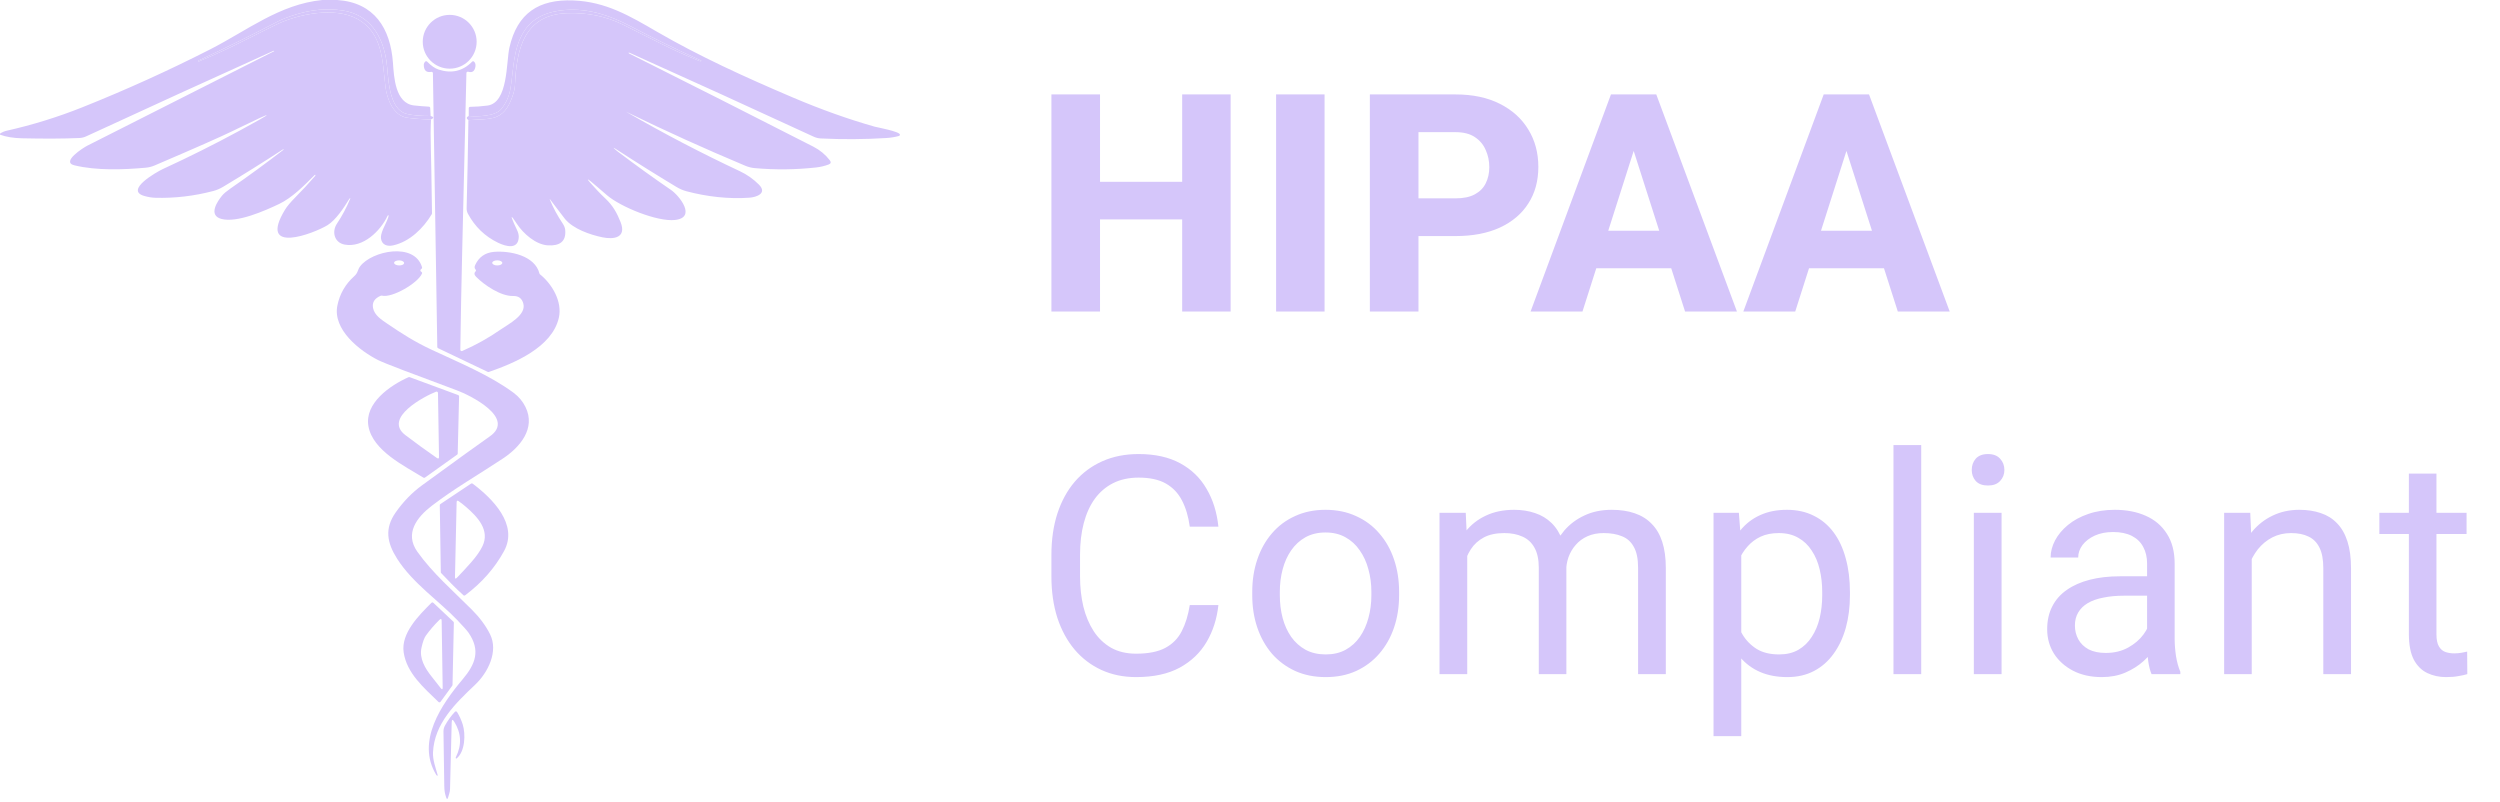 <svg width="131" height="42" viewBox="0 0 131 42" fill="none" xmlns="http://www.w3.org/2000/svg">
<path d="M22.565 6.079C22.742 6.122 22.748 6.183 22.583 6.262C22.103 6.25 21.687 6.219 21.336 6.169C20.607 6.065 20.273 5.178 20.195 4.534C20.038 3.234 20.066 1.733 18.738 0.999C17.543 0.338 15.608 0.733 14.437 1.307C13.121 1.95 11.934 2.595 10.478 3.192C10.461 3.199 10.389 3.256 10.391 3.199C10.391 3.192 10.393 3.185 10.397 3.18C10.4 3.174 10.406 3.17 10.412 3.167C11.815 2.519 13.201 1.836 14.57 1.119C14.807 0.996 15.132 0.871 15.545 0.745C16.339 0.504 17.128 0.432 17.922 0.544C19.379 0.75 20.062 1.892 20.253 3.233C20.359 3.977 20.32 5.739 21.334 5.973C21.642 6.045 22.053 6.08 22.565 6.079ZM24.544 6.296C24.428 6.208 24.434 6.136 24.56 6.079C24.98 6.116 25.944 6.107 26.264 5.716C26.525 5.395 26.688 5.025 26.754 4.606C26.917 3.572 26.888 2.593 27.427 1.692C27.892 0.914 28.711 0.587 29.625 0.522C30.861 0.433 31.95 0.805 33.043 1.378C34.247 2.009 35.469 2.604 36.708 3.162C36.767 3.189 36.764 3.204 36.7 3.206C36.686 3.207 36.671 3.205 36.657 3.199C35.309 2.664 33.98 1.953 32.663 1.299C31.77 0.857 30.791 0.654 29.727 0.691C27.441 0.77 27.064 2.595 26.982 4.481C26.976 4.639 26.93 4.836 26.844 5.073C26.374 6.377 25.726 6.209 24.544 6.296Z" fill="#D5C6FA"/>
<path d="M22.188 25.029C21.193 24.415 19.53 23.616 19.305 22.332C19.095 21.13 20.434 20.196 21.41 19.764C21.427 19.756 21.447 19.756 21.464 19.762L24.01 20.702C24.024 20.707 24.036 20.717 24.044 20.729C24.053 20.741 24.057 20.756 24.056 20.77L23.984 23.768C23.984 23.779 23.981 23.79 23.976 23.799C23.971 23.809 23.963 23.818 23.954 23.824L22.267 25.026C22.256 25.034 22.242 25.039 22.228 25.04C22.214 25.04 22.2 25.036 22.188 25.029ZM21.243 22.801C21.784 23.212 22.333 23.611 22.892 23.998C22.969 24.05 23.006 24.03 23.004 23.938L22.95 20.59C22.95 20.578 22.947 20.567 22.941 20.557C22.936 20.547 22.928 20.538 22.918 20.532C22.909 20.525 22.898 20.521 22.886 20.52C22.875 20.519 22.863 20.52 22.852 20.524C22.247 20.76 20.057 21.901 21.243 22.801ZM24.282 31.19C23.895 30.843 23.412 30.347 23.119 30.031C23.107 30.018 23.1 30.001 23.099 29.984L23.045 26.474C23.045 26.462 23.048 26.45 23.053 26.439C23.059 26.429 23.067 26.42 23.077 26.413L24.685 25.341C24.697 25.333 24.712 25.329 24.726 25.329C24.741 25.33 24.756 25.335 24.767 25.343C25.788 26.109 27.178 27.475 26.412 28.877C25.926 29.768 25.246 30.54 24.372 31.194C24.359 31.204 24.342 31.209 24.326 31.208C24.309 31.208 24.294 31.201 24.282 31.19ZM24.448 26.588C24.318 26.474 24.181 26.366 24.04 26.265C23.967 26.212 23.929 26.231 23.927 26.321L23.841 30.236C23.839 30.332 23.871 30.346 23.939 30.277C24.195 30.013 24.445 29.743 24.688 29.467C24.961 29.156 25.159 28.873 25.282 28.618C25.681 27.787 25.029 27.094 24.448 26.588Z" fill="#D5C6FA"/>
<path d="M22.977 36.783C22.21 36.038 21.315 35.281 21.152 34.182C21.003 33.18 21.959 32.236 22.607 31.587C22.62 31.574 22.638 31.567 22.657 31.566C22.675 31.566 22.693 31.573 22.706 31.586L23.761 32.579C23.768 32.586 23.773 32.594 23.777 32.604C23.781 32.613 23.783 32.623 23.782 32.633L23.712 35.89C23.712 35.904 23.707 35.918 23.698 35.93L23.084 36.774C23.078 36.782 23.071 36.789 23.062 36.794C23.053 36.799 23.043 36.802 23.033 36.803C23.023 36.804 23.012 36.803 23.003 36.799C22.993 36.796 22.984 36.79 22.977 36.783ZM23.022 32.485C22.755 32.748 22.52 33.021 22.316 33.305C22.23 33.424 22.153 33.636 22.086 33.94C21.961 34.499 22.278 35.028 22.621 35.457C22.789 35.668 22.947 35.868 23.094 36.058C23.163 36.147 23.198 36.135 23.196 36.022L23.143 32.535C23.142 32.424 23.102 32.407 23.022 32.485ZM23.669 37.853C23.639 39.008 23.61 40.171 23.582 41.34C23.581 41.422 23.566 41.504 23.539 41.589C23.519 41.65 23.501 41.711 23.485 41.773C23.451 41.894 23.414 41.895 23.375 41.776C23.347 41.689 23.324 41.601 23.307 41.512C23.291 41.427 23.282 41.314 23.28 41.174C23.268 40.229 23.254 39.284 23.238 38.339C23.237 38.227 23.261 38.125 23.309 38.034C23.454 37.765 23.63 37.52 23.837 37.298C23.844 37.29 23.853 37.284 23.864 37.28C23.874 37.276 23.885 37.275 23.896 37.276C23.907 37.277 23.918 37.281 23.927 37.287C23.936 37.293 23.944 37.301 23.95 37.31C24.077 37.518 24.176 37.736 24.247 37.964C24.404 38.465 24.376 39.375 23.928 39.742C23.924 39.745 23.92 39.747 23.915 39.748C23.91 39.749 23.905 39.748 23.9 39.747C23.895 39.745 23.891 39.742 23.888 39.738C23.884 39.734 23.882 39.73 23.881 39.725C23.88 39.718 23.879 39.711 23.879 39.704C23.879 39.695 23.882 39.685 23.887 39.676C24.205 39.041 24.177 38.421 23.801 37.817C23.718 37.683 23.674 37.694 23.669 37.853Z" fill="#D5C6FA"/>
<path d="M16.889 0H17.672C19.618 0.133 20.461 1.482 20.591 3.295C20.643 4.017 20.704 5.418 21.7 5.526C21.952 5.554 22.211 5.574 22.476 5.589C22.493 5.59 22.509 5.597 22.522 5.609C22.534 5.621 22.541 5.638 22.543 5.655L22.566 6.079C22.054 6.08 21.643 6.045 21.334 5.973C20.321 5.739 20.36 3.977 20.254 3.234C20.063 1.892 19.38 0.75 17.923 0.544C17.129 0.432 16.34 0.504 15.546 0.745C15.133 0.871 14.808 0.996 14.57 1.12C13.202 1.837 11.816 2.519 10.413 3.167C10.407 3.17 10.401 3.174 10.398 3.18C10.394 3.186 10.392 3.192 10.391 3.199C10.389 3.256 10.462 3.199 10.478 3.192C11.935 2.596 13.122 1.95 14.437 1.307C15.608 0.733 17.544 0.339 18.739 0.999C20.067 1.733 20.039 3.234 20.196 4.534C20.274 5.178 20.608 6.065 21.337 6.169C21.688 6.219 22.104 6.25 22.584 6.262C22.561 6.71 22.558 7.215 22.576 7.775C22.593 8.312 22.613 9.448 22.637 11.182C22.637 11.195 22.633 11.207 22.627 11.219C22.187 11.961 21.462 12.667 20.603 12.857C20.295 12.926 20.008 12.834 19.963 12.498C19.947 12.38 19.985 12.213 20.077 11.997C20.095 11.953 20.455 11.238 20.342 11.279C20.327 11.284 20.316 11.295 20.309 11.309C19.937 12.105 19.025 12.995 18.062 12.817C17.516 12.716 17.375 12.142 17.655 11.721C17.925 11.316 18.155 10.886 18.343 10.433C18.368 10.372 18.358 10.365 18.312 10.413C18.301 10.425 18.289 10.441 18.278 10.46C18.036 10.861 17.6 11.53 17.16 11.8C16.473 12.222 13.482 13.386 14.933 10.991C15.04 10.814 15.224 10.594 15.484 10.332C15.84 9.973 16.183 9.602 16.513 9.219C16.54 9.189 16.532 9.127 16.484 9.175C15.952 9.711 15.307 10.366 14.62 10.691C13.872 11.046 12.423 11.69 11.602 11.472C10.89 11.282 11.396 10.539 11.644 10.242C11.729 10.14 11.877 10.016 12.089 9.869C13.026 9.221 13.946 8.548 14.849 7.852C14.901 7.812 14.835 7.824 14.826 7.829C13.793 8.502 12.747 9.156 11.689 9.79C11.522 9.89 11.35 9.963 11.174 10.009C10.165 10.274 9.155 10.392 8.144 10.364C7.96 10.359 7.767 10.327 7.562 10.269C6.507 9.967 8.224 9.001 8.535 8.857C9.9 8.229 11.242 7.558 12.562 6.843C14.466 5.81 14.444 5.768 12.497 6.716C12.409 6.758 12.322 6.801 12.235 6.844C11.607 7.152 10.233 7.759 8.112 8.666C7.958 8.732 7.801 8.773 7.641 8.787C6.465 8.895 5.054 8.944 3.898 8.663C3.178 8.488 4.377 7.734 4.572 7.635C7.829 5.982 11.089 4.333 14.351 2.689C14.379 2.676 14.377 2.667 14.345 2.662C14.339 2.662 14.332 2.663 14.325 2.666C11.051 4.144 7.783 5.636 4.522 7.142C4.405 7.197 4.282 7.227 4.156 7.232C3.326 7.268 2.32 7.273 1.136 7.246C0.699 7.236 0.32 7.173 0 7.057V7.002C0.109 6.928 0.228 6.877 0.358 6.848C1.707 6.545 3.025 6.136 4.312 5.623C6.593 4.712 8.828 3.7 11.016 2.585C12.953 1.598 14.646 0.224 16.889 0ZM24.544 6.296C25.727 6.209 26.375 6.377 26.845 5.073C26.93 4.836 26.977 4.639 26.983 4.481C27.065 2.596 27.442 0.77 29.727 0.691C30.792 0.654 31.771 0.857 32.664 1.3C33.981 1.953 35.309 2.665 36.658 3.199C36.672 3.205 36.686 3.207 36.701 3.207C36.765 3.204 36.768 3.189 36.709 3.162C35.469 2.604 34.248 2.009 33.044 1.378C31.951 0.805 30.861 0.433 29.626 0.522C28.712 0.588 27.893 0.914 27.428 1.692C26.889 2.593 26.918 3.572 26.755 4.606C26.689 5.025 26.526 5.395 26.264 5.716C25.945 6.107 24.98 6.116 24.561 6.079L24.563 5.669C24.563 5.65 24.57 5.633 24.583 5.619C24.596 5.606 24.614 5.599 24.633 5.599C24.937 5.594 25.24 5.572 25.541 5.532C26.636 5.387 26.52 3.261 26.693 2.496C27.103 0.687 28.232 -0.049 30.047 0.023C31.746 0.091 33.003 0.836 34.424 1.662C36.655 2.955 39.043 4.043 41.547 5.109C43.024 5.737 44.454 6.247 45.838 6.639C45.941 6.668 47.153 6.89 47.157 7.055C47.157 7.071 47.152 7.087 47.143 7.099C47.133 7.112 47.12 7.121 47.104 7.126C46.887 7.183 46.667 7.219 46.446 7.232C45.3 7.304 44.154 7.311 43.007 7.255C42.879 7.248 42.756 7.218 42.638 7.163C39.431 5.681 36.217 4.216 32.995 2.768C32.951 2.748 32.933 2.752 32.942 2.78C32.945 2.788 32.95 2.794 32.957 2.798C36.185 4.415 39.406 6.044 42.621 7.686C42.959 7.859 43.245 8.094 43.478 8.393C43.561 8.499 43.541 8.575 43.419 8.62C43.211 8.698 42.996 8.749 42.776 8.774C41.699 8.894 40.621 8.906 39.542 8.809C39.378 8.794 39.216 8.753 39.057 8.687C36.955 7.806 34.88 6.866 32.832 5.867C32.802 5.852 32.803 5.853 32.835 5.872C34.769 6.99 36.748 8.023 38.771 8.972C39.145 9.148 39.477 9.382 39.768 9.674C40.224 10.134 39.629 10.332 39.282 10.358C38.192 10.44 37.024 10.303 35.972 10.022C35.792 9.974 35.615 9.898 35.441 9.793C34.402 9.169 33.36 8.517 32.316 7.838C32.105 7.701 32.096 7.713 32.288 7.875C32.316 7.899 32.35 7.926 32.39 7.957C33.3 8.645 34.224 9.311 35.165 9.956C35.593 10.251 36.522 11.403 35.365 11.527C34.444 11.626 32.537 10.852 31.808 10.232C31.67 10.115 31.533 9.997 31.397 9.878C30.643 9.215 30.61 9.249 31.298 9.979C31.435 10.124 31.575 10.265 31.72 10.401C32.118 10.775 32.331 11.161 32.521 11.645C32.839 12.46 32.166 12.559 31.567 12.435C30.917 12.3 30.045 12 29.607 11.475C29.528 11.381 28.819 10.438 28.818 10.438C28.816 10.439 28.814 10.439 28.813 10.44C28.811 10.442 28.81 10.443 28.809 10.445C28.808 10.447 28.808 10.449 28.808 10.451C28.808 10.453 28.808 10.455 28.809 10.457C28.993 10.898 29.218 11.316 29.484 11.71C29.561 11.826 29.605 11.935 29.616 12.038C29.68 12.684 29.296 12.889 28.714 12.857C28.072 12.822 27.418 12.237 27.083 11.728C27.064 11.7 27.046 11.672 27.028 11.644C26.779 11.264 26.746 11.283 26.928 11.698C26.978 11.811 27.029 11.923 27.084 12.034C27.153 12.177 27.186 12.304 27.183 12.415C27.163 13.106 26.497 12.913 26.095 12.718C25.41 12.386 24.885 11.88 24.519 11.199C24.472 11.111 24.449 11.012 24.452 10.905C24.491 9.37 24.522 7.834 24.544 6.296Z" fill="#D5C6FA"/>
<path d="M23.564 3.598C24.344 3.598 24.976 2.967 24.976 2.189C24.976 1.41 24.344 0.779 23.564 0.779C22.785 0.779 22.152 1.41 22.152 2.189C22.152 2.967 22.785 3.598 23.564 3.598Z" fill="#D5C6FA"/>
<path d="M24.22 18.392C24.933 18.081 25.608 17.703 26.245 17.26C26.636 16.987 27.576 16.515 27.425 15.918C27.355 15.638 27.175 15.502 26.886 15.51C26.244 15.527 25.384 14.942 24.953 14.51C24.846 14.401 24.834 14.306 24.919 14.223C24.925 14.216 24.931 14.209 24.934 14.2C24.938 14.191 24.94 14.182 24.94 14.173C24.94 14.163 24.938 14.154 24.935 14.145C24.931 14.137 24.926 14.129 24.919 14.122C24.861 14.063 24.854 13.986 24.898 13.89C25.093 13.467 25.424 13.236 25.892 13.197C26.724 13.13 28.033 13.39 28.268 14.333C28.272 14.348 28.28 14.362 28.293 14.372C28.935 14.89 29.474 15.806 29.284 16.649C28.931 18.206 26.945 19.03 25.614 19.491C25.605 19.494 25.596 19.495 25.586 19.495C25.577 19.494 25.568 19.492 25.56 19.488L22.954 18.245C22.942 18.239 22.933 18.23 22.925 18.219C22.918 18.208 22.915 18.195 22.914 18.181L22.685 3.834C22.685 3.824 22.683 3.814 22.678 3.804C22.674 3.795 22.667 3.787 22.659 3.78C22.651 3.774 22.642 3.769 22.632 3.767C22.622 3.764 22.611 3.764 22.601 3.766C22.339 3.813 22.208 3.69 22.207 3.397C22.207 3.338 22.231 3.282 22.278 3.231C22.285 3.224 22.293 3.218 22.301 3.214C22.31 3.21 22.32 3.208 22.329 3.208C22.339 3.208 22.349 3.209 22.358 3.213C22.367 3.217 22.375 3.222 22.381 3.229C22.593 3.445 22.792 3.583 22.979 3.644C23.665 3.867 24.252 3.729 24.74 3.231C24.753 3.217 24.771 3.21 24.79 3.209C24.808 3.209 24.826 3.216 24.839 3.229C24.906 3.29 24.93 3.377 24.913 3.488C24.874 3.733 24.747 3.823 24.532 3.759C24.521 3.756 24.51 3.755 24.499 3.757C24.488 3.759 24.478 3.763 24.469 3.77C24.46 3.776 24.453 3.785 24.448 3.795C24.443 3.804 24.44 3.815 24.44 3.826C24.367 6.983 24.293 10.11 24.218 13.207C24.177 14.914 24.145 16.62 24.121 18.326C24.12 18.338 24.123 18.349 24.129 18.36C24.134 18.37 24.142 18.38 24.152 18.386C24.162 18.393 24.174 18.397 24.186 18.398C24.198 18.399 24.209 18.397 24.22 18.392ZM26.321 13.777C26.321 13.759 26.314 13.742 26.301 13.725C26.288 13.709 26.268 13.694 26.244 13.681C26.22 13.669 26.191 13.659 26.159 13.652C26.127 13.645 26.093 13.641 26.058 13.641C25.988 13.64 25.921 13.654 25.871 13.679C25.822 13.704 25.794 13.738 25.793 13.773C25.793 13.791 25.8 13.808 25.813 13.825C25.826 13.841 25.845 13.856 25.87 13.869C25.894 13.882 25.923 13.892 25.955 13.899C25.987 13.905 26.021 13.909 26.056 13.909C26.126 13.91 26.193 13.896 26.243 13.871C26.292 13.847 26.32 13.812 26.321 13.777Z" fill="#D5C6FA"/>
<path d="M23.952 32.482C23.011 31.496 21.625 30.561 20.812 29.282C20.27 28.429 20.147 27.688 20.734 26.851C21.132 26.284 21.593 25.81 22.117 25.428C23.951 24.091 25.133 23.238 25.664 22.868C27.051 21.901 24.622 20.707 23.949 20.458C23.009 20.11 22.071 19.758 21.134 19.402C20.423 19.131 19.983 18.953 19.814 18.869C18.852 18.383 17.425 17.274 17.678 16.013C17.801 15.402 18.097 14.887 18.567 14.468C18.767 14.289 18.732 14.14 18.871 13.956C19.479 13.148 21.723 12.667 22.116 14.006C22.12 14.019 22.12 14.033 22.116 14.046C22.112 14.059 22.104 14.071 22.094 14.08L22.052 14.116C22.043 14.123 22.037 14.132 22.032 14.141C22.028 14.151 22.026 14.162 22.027 14.173C22.027 14.184 22.03 14.194 22.035 14.204C22.041 14.213 22.048 14.222 22.057 14.228L22.088 14.25C22.101 14.259 22.111 14.273 22.115 14.289C22.12 14.305 22.119 14.321 22.112 14.336C21.899 14.837 20.532 15.633 20.006 15.49C19.99 15.486 19.974 15.487 19.959 15.493C19.627 15.631 19.49 15.847 19.548 16.141C19.623 16.518 19.983 16.75 20.301 16.966C21.086 17.5 21.725 17.907 22.602 18.319C24.042 18.995 25.657 19.652 26.916 20.585C27.183 20.784 27.39 21.03 27.534 21.323C28.092 22.451 27.24 23.436 26.359 24.022C25.112 24.851 23.784 25.61 22.617 26.51C21.859 27.094 21.184 27.947 21.871 28.913C22.664 30.028 23.752 30.974 24.718 31.939C25.139 32.36 25.46 32.793 25.68 33.237C26.125 34.134 25.571 35.239 24.904 35.873C23.879 36.846 22.757 37.908 22.689 39.429C22.672 39.817 22.823 40.221 22.931 40.602C22.944 40.648 22.93 40.658 22.889 40.635C22.878 40.629 22.869 40.619 22.86 40.604C21.786 38.847 23.152 36.888 24.247 35.59C24.915 34.797 25.191 34.081 24.549 33.151C24.482 33.052 24.282 32.829 23.952 32.482ZM21.175 13.781C21.176 13.763 21.169 13.746 21.156 13.73C21.143 13.713 21.124 13.698 21.1 13.685C21.076 13.673 21.047 13.662 21.016 13.655C20.984 13.648 20.95 13.644 20.916 13.643C20.881 13.643 20.847 13.646 20.815 13.652C20.783 13.658 20.754 13.667 20.73 13.679C20.705 13.691 20.685 13.705 20.672 13.721C20.659 13.737 20.651 13.754 20.651 13.772C20.651 13.807 20.677 13.841 20.726 13.867C20.775 13.893 20.841 13.908 20.911 13.909C20.945 13.91 20.98 13.907 21.012 13.901C21.043 13.895 21.072 13.886 21.097 13.874C21.122 13.862 21.141 13.847 21.154 13.831C21.168 13.816 21.175 13.798 21.175 13.781Z" fill="#D5C6FA"/>
<path d="M62.727 9.527V11.495H56.837V9.527H62.727ZM57.641 4.948V16.323H55.094V4.948H57.641ZM64.485 4.948V16.323H61.946V4.948H64.485ZM69.407 4.948V16.323H66.868V4.948H69.407ZM76.266 12.37H73.406V10.394H76.266C76.688 10.394 77.026 10.323 77.281 10.183C77.542 10.042 77.732 9.85 77.852 9.605C77.977 9.355 78.039 9.073 78.039 8.761C78.039 8.438 77.977 8.139 77.852 7.863C77.732 7.581 77.542 7.355 77.281 7.183C77.026 7.011 76.688 6.925 76.266 6.925H74.328V16.323H71.781V4.948H76.266C77.172 4.948 77.948 5.113 78.594 5.441C79.245 5.769 79.742 6.219 80.086 6.792C80.435 7.36 80.609 8.011 80.609 8.745C80.609 9.48 80.435 10.118 80.086 10.659C79.742 11.201 79.245 11.623 78.594 11.925C77.948 12.222 77.172 12.37 76.266 12.37ZM85.859 7.113L82.922 16.323H80.203L84.414 4.948H86.133L85.859 7.113ZM88.297 16.323L85.351 7.113L85.047 4.948H86.789L91.015 16.323H88.297ZM88.172 12.089V14.058H82.242V12.089H88.172ZM97.007 7.113L94.07 16.323H91.351L95.562 4.948H97.281L97.007 7.113ZM99.445 16.323L96.499 7.113L96.195 4.948H97.937L102.164 16.323H99.445ZM99.32 12.089V14.058H93.39V12.089H99.32Z" fill="#D5C6FA"/>
<path d="M62.344 31.706H63.844C63.766 32.425 63.561 33.068 63.227 33.636C62.894 34.204 62.423 34.654 61.813 34.987C61.204 35.316 60.443 35.48 59.532 35.48C58.865 35.48 58.258 35.355 57.712 35.105C57.17 34.855 56.704 34.501 56.313 34.042C55.923 33.579 55.62 33.024 55.407 32.378C55.199 31.727 55.094 31.003 55.094 30.206V29.073C55.094 28.277 55.199 27.555 55.407 26.909C55.62 26.258 55.925 25.701 56.321 25.238C56.722 24.774 57.204 24.417 57.766 24.167C58.329 23.917 58.962 23.792 59.665 23.792C60.524 23.792 61.251 23.954 61.844 24.277C62.438 24.599 62.899 25.047 63.227 25.62C63.561 26.188 63.766 26.847 63.844 27.597H62.344C62.272 27.066 62.136 26.61 61.938 26.23C61.74 25.844 61.459 25.547 61.094 25.339C60.73 25.131 60.253 25.027 59.665 25.027C59.16 25.027 58.714 25.123 58.329 25.316C57.949 25.508 57.628 25.782 57.368 26.136C57.113 26.49 56.92 26.915 56.79 27.409C56.66 27.904 56.594 28.454 56.594 29.058V30.206C56.594 30.764 56.652 31.287 56.766 31.777C56.886 32.266 57.066 32.696 57.305 33.066C57.545 33.435 57.85 33.727 58.219 33.941C58.589 34.149 59.027 34.253 59.532 34.253C60.173 34.253 60.683 34.152 61.063 33.949C61.443 33.745 61.73 33.454 61.923 33.074C62.12 32.693 62.261 32.237 62.344 31.706ZM65.618 31.191V31.011C65.618 30.402 65.706 29.837 65.883 29.316C66.06 28.79 66.316 28.334 66.649 27.948C66.982 27.558 67.386 27.256 67.86 27.042C68.334 26.823 68.865 26.714 69.454 26.714C70.047 26.714 70.581 26.823 71.055 27.042C71.534 27.256 71.941 27.558 72.274 27.948C72.612 28.334 72.87 28.79 73.047 29.316C73.224 29.837 73.313 30.402 73.313 31.011V31.191C73.313 31.8 73.224 32.365 73.047 32.886C72.87 33.407 72.612 33.862 72.274 34.253C71.941 34.639 71.537 34.941 71.063 35.159C70.594 35.373 70.063 35.48 69.469 35.48C68.875 35.48 68.342 35.373 67.868 35.159C67.394 34.941 66.987 34.639 66.649 34.253C66.316 33.862 66.06 33.407 65.883 32.886C65.706 32.365 65.618 31.8 65.618 31.191ZM67.063 31.011V31.191C67.063 31.613 67.112 32.011 67.211 32.386C67.31 32.756 67.459 33.084 67.657 33.37C67.86 33.657 68.112 33.883 68.415 34.05C68.717 34.212 69.068 34.292 69.469 34.292C69.865 34.292 70.211 34.212 70.508 34.05C70.81 33.883 71.06 33.657 71.258 33.37C71.456 33.084 71.605 32.756 71.704 32.386C71.808 32.011 71.86 31.613 71.86 31.191V31.011C71.86 30.594 71.808 30.201 71.704 29.831C71.605 29.456 71.454 29.126 71.25 28.839C71.052 28.547 70.802 28.318 70.5 28.152C70.204 27.985 69.855 27.902 69.454 27.902C69.058 27.902 68.709 27.985 68.407 28.152C68.11 28.318 67.86 28.547 67.657 28.839C67.459 29.126 67.31 29.456 67.211 29.831C67.112 30.201 67.063 30.594 67.063 31.011ZM76.883 28.55V35.324H75.43V26.87H76.805L76.883 28.55ZM76.586 30.777L75.914 30.753C75.919 30.175 75.995 29.641 76.141 29.152C76.287 28.657 76.503 28.227 76.789 27.863C77.076 27.498 77.432 27.217 77.859 27.019C78.287 26.816 78.781 26.714 79.344 26.714C79.74 26.714 80.104 26.771 80.438 26.886C80.771 26.995 81.06 27.17 81.305 27.409C81.55 27.649 81.74 27.956 81.875 28.331C82.01 28.706 82.078 29.159 82.078 29.691V35.324H80.633V29.761C80.633 29.318 80.557 28.964 80.406 28.698C80.26 28.433 80.052 28.24 79.781 28.12C79.51 27.995 79.193 27.933 78.828 27.933C78.401 27.933 78.044 28.008 77.758 28.159C77.472 28.311 77.242 28.519 77.07 28.784C76.898 29.05 76.773 29.355 76.695 29.698C76.623 30.037 76.586 30.396 76.586 30.777ZM82.063 29.98L81.094 30.277C81.099 29.813 81.175 29.368 81.32 28.941C81.472 28.514 81.688 28.133 81.969 27.8C82.255 27.467 82.607 27.204 83.023 27.011C83.44 26.813 83.917 26.714 84.453 26.714C84.906 26.714 85.307 26.774 85.656 26.894C86.01 27.014 86.307 27.198 86.547 27.448C86.792 27.693 86.977 28.008 87.102 28.394C87.227 28.779 87.289 29.238 87.289 29.769V35.324H85.836V29.753C85.836 29.279 85.76 28.912 85.609 28.652C85.464 28.386 85.255 28.201 84.984 28.097C84.719 27.988 84.401 27.933 84.031 27.933C83.714 27.933 83.432 27.988 83.188 28.097C82.943 28.206 82.737 28.357 82.57 28.55C82.404 28.738 82.276 28.954 82.188 29.198C82.104 29.443 82.063 29.704 82.063 29.98ZM91.242 28.495V38.574H89.789V26.87H91.117L91.242 28.495ZM96.937 31.027V31.191C96.937 31.805 96.864 32.376 96.719 32.902C96.573 33.422 96.359 33.876 96.078 34.261C95.802 34.646 95.461 34.946 95.055 35.159C94.648 35.373 94.182 35.48 93.656 35.48C93.12 35.48 92.646 35.391 92.234 35.214C91.823 35.037 91.474 34.779 91.187 34.441C90.901 34.102 90.672 33.696 90.5 33.222C90.333 32.748 90.219 32.214 90.156 31.62V30.745C90.219 30.12 90.336 29.561 90.508 29.066C90.68 28.571 90.906 28.149 91.187 27.8C91.474 27.446 91.82 27.178 92.226 26.995C92.633 26.808 93.101 26.714 93.633 26.714C94.164 26.714 94.635 26.818 95.047 27.027C95.458 27.23 95.805 27.521 96.086 27.902C96.367 28.282 96.578 28.738 96.719 29.269C96.864 29.795 96.937 30.381 96.937 31.027ZM95.484 31.191V31.027C95.484 30.605 95.44 30.209 95.351 29.839C95.263 29.464 95.125 29.136 94.937 28.855C94.755 28.568 94.521 28.344 94.234 28.183C93.948 28.016 93.607 27.933 93.211 27.933C92.846 27.933 92.528 27.995 92.258 28.12C91.992 28.245 91.765 28.415 91.578 28.628C91.39 28.837 91.237 29.076 91.117 29.347C91.002 29.613 90.916 29.889 90.859 30.175V32.199C90.963 32.563 91.109 32.907 91.297 33.23C91.484 33.547 91.734 33.805 92.047 34.003C92.359 34.196 92.752 34.292 93.226 34.292C93.617 34.292 93.953 34.212 94.234 34.05C94.521 33.883 94.755 33.657 94.937 33.37C95.125 33.084 95.263 32.756 95.351 32.386C95.44 32.011 95.484 31.613 95.484 31.191ZM100.671 23.323V35.324H99.218V23.323H100.671ZM104.882 26.87V35.324H103.429V26.87H104.882ZM103.319 24.628C103.319 24.394 103.39 24.196 103.53 24.034C103.676 23.873 103.89 23.792 104.171 23.792C104.447 23.792 104.658 23.873 104.804 24.034C104.955 24.196 105.03 24.394 105.03 24.628C105.03 24.852 104.955 25.045 104.804 25.206C104.658 25.363 104.447 25.441 104.171 25.441C103.89 25.441 103.676 25.363 103.53 25.206C103.39 25.045 103.319 24.852 103.319 24.628ZM112.507 33.878V29.527C112.507 29.193 112.439 28.904 112.304 28.659C112.173 28.409 111.975 28.217 111.71 28.081C111.444 27.946 111.116 27.878 110.725 27.878C110.361 27.878 110.041 27.941 109.764 28.066C109.494 28.191 109.28 28.355 109.124 28.558C108.973 28.761 108.897 28.98 108.897 29.214H107.452C107.452 28.912 107.53 28.613 107.686 28.316C107.843 28.019 108.067 27.751 108.358 27.511C108.655 27.266 109.009 27.073 109.421 26.933C109.837 26.787 110.301 26.714 110.811 26.714C111.426 26.714 111.968 26.818 112.436 27.027C112.91 27.235 113.28 27.55 113.546 27.972C113.817 28.389 113.952 28.912 113.952 29.542V33.48C113.952 33.761 113.975 34.06 114.022 34.378C114.074 34.696 114.15 34.969 114.249 35.199V35.324H112.741C112.668 35.157 112.611 34.935 112.569 34.659C112.528 34.378 112.507 34.118 112.507 33.878ZM112.757 30.198L112.772 31.214H111.311C110.9 31.214 110.533 31.248 110.21 31.316C109.887 31.378 109.616 31.474 109.397 31.605C109.179 31.735 109.012 31.899 108.897 32.097C108.783 32.29 108.725 32.516 108.725 32.777C108.725 33.042 108.785 33.284 108.905 33.503C109.025 33.722 109.205 33.896 109.444 34.027C109.689 34.152 109.988 34.214 110.343 34.214C110.785 34.214 111.176 34.12 111.514 33.933C111.853 33.745 112.121 33.516 112.319 33.245C112.522 32.974 112.632 32.712 112.647 32.456L113.264 33.152C113.228 33.37 113.129 33.612 112.968 33.878C112.806 34.144 112.59 34.399 112.319 34.644C112.054 34.883 111.736 35.084 111.366 35.245C111.001 35.402 110.59 35.48 110.132 35.48C109.559 35.48 109.056 35.368 108.624 35.144C108.197 34.92 107.863 34.62 107.624 34.245C107.389 33.865 107.272 33.441 107.272 32.972C107.272 32.519 107.361 32.12 107.538 31.777C107.715 31.428 107.97 31.139 108.304 30.909C108.637 30.675 109.038 30.498 109.507 30.378C109.975 30.258 110.499 30.198 111.077 30.198H112.757ZM117.991 28.675V35.324H116.545V26.87H117.913L117.991 28.675ZM117.647 30.777L117.045 30.753C117.051 30.175 117.137 29.641 117.303 29.152C117.47 28.657 117.704 28.227 118.006 27.863C118.308 27.498 118.668 27.217 119.084 27.019C119.506 26.816 119.973 26.714 120.483 26.714C120.9 26.714 121.275 26.771 121.608 26.886C121.941 26.995 122.225 27.172 122.459 27.417C122.699 27.662 122.881 27.98 123.006 28.37C123.131 28.756 123.194 29.227 123.194 29.784V35.324H121.741V29.769C121.741 29.326 121.676 28.972 121.545 28.706C121.415 28.436 121.225 28.24 120.975 28.12C120.725 27.995 120.418 27.933 120.053 27.933C119.694 27.933 119.366 28.008 119.069 28.159C118.777 28.311 118.525 28.519 118.311 28.784C118.103 29.05 117.939 29.355 117.819 29.698C117.704 30.037 117.647 30.396 117.647 30.777ZM129.248 26.87V27.98H124.678V26.87H129.248ZM126.225 24.816H127.67V33.23C127.67 33.516 127.714 33.732 127.803 33.878C127.891 34.024 128.006 34.12 128.147 34.167C128.287 34.214 128.438 34.237 128.6 34.237C128.72 34.237 128.845 34.227 128.975 34.206C129.11 34.18 129.212 34.159 129.279 34.144L129.287 35.324C129.173 35.36 129.022 35.394 128.834 35.425C128.652 35.462 128.431 35.48 128.17 35.48C127.816 35.48 127.49 35.409 127.194 35.269C126.897 35.128 126.66 34.894 126.483 34.566C126.311 34.232 126.225 33.784 126.225 33.222V24.816Z" fill="#D5C6FA"/>
</svg>
